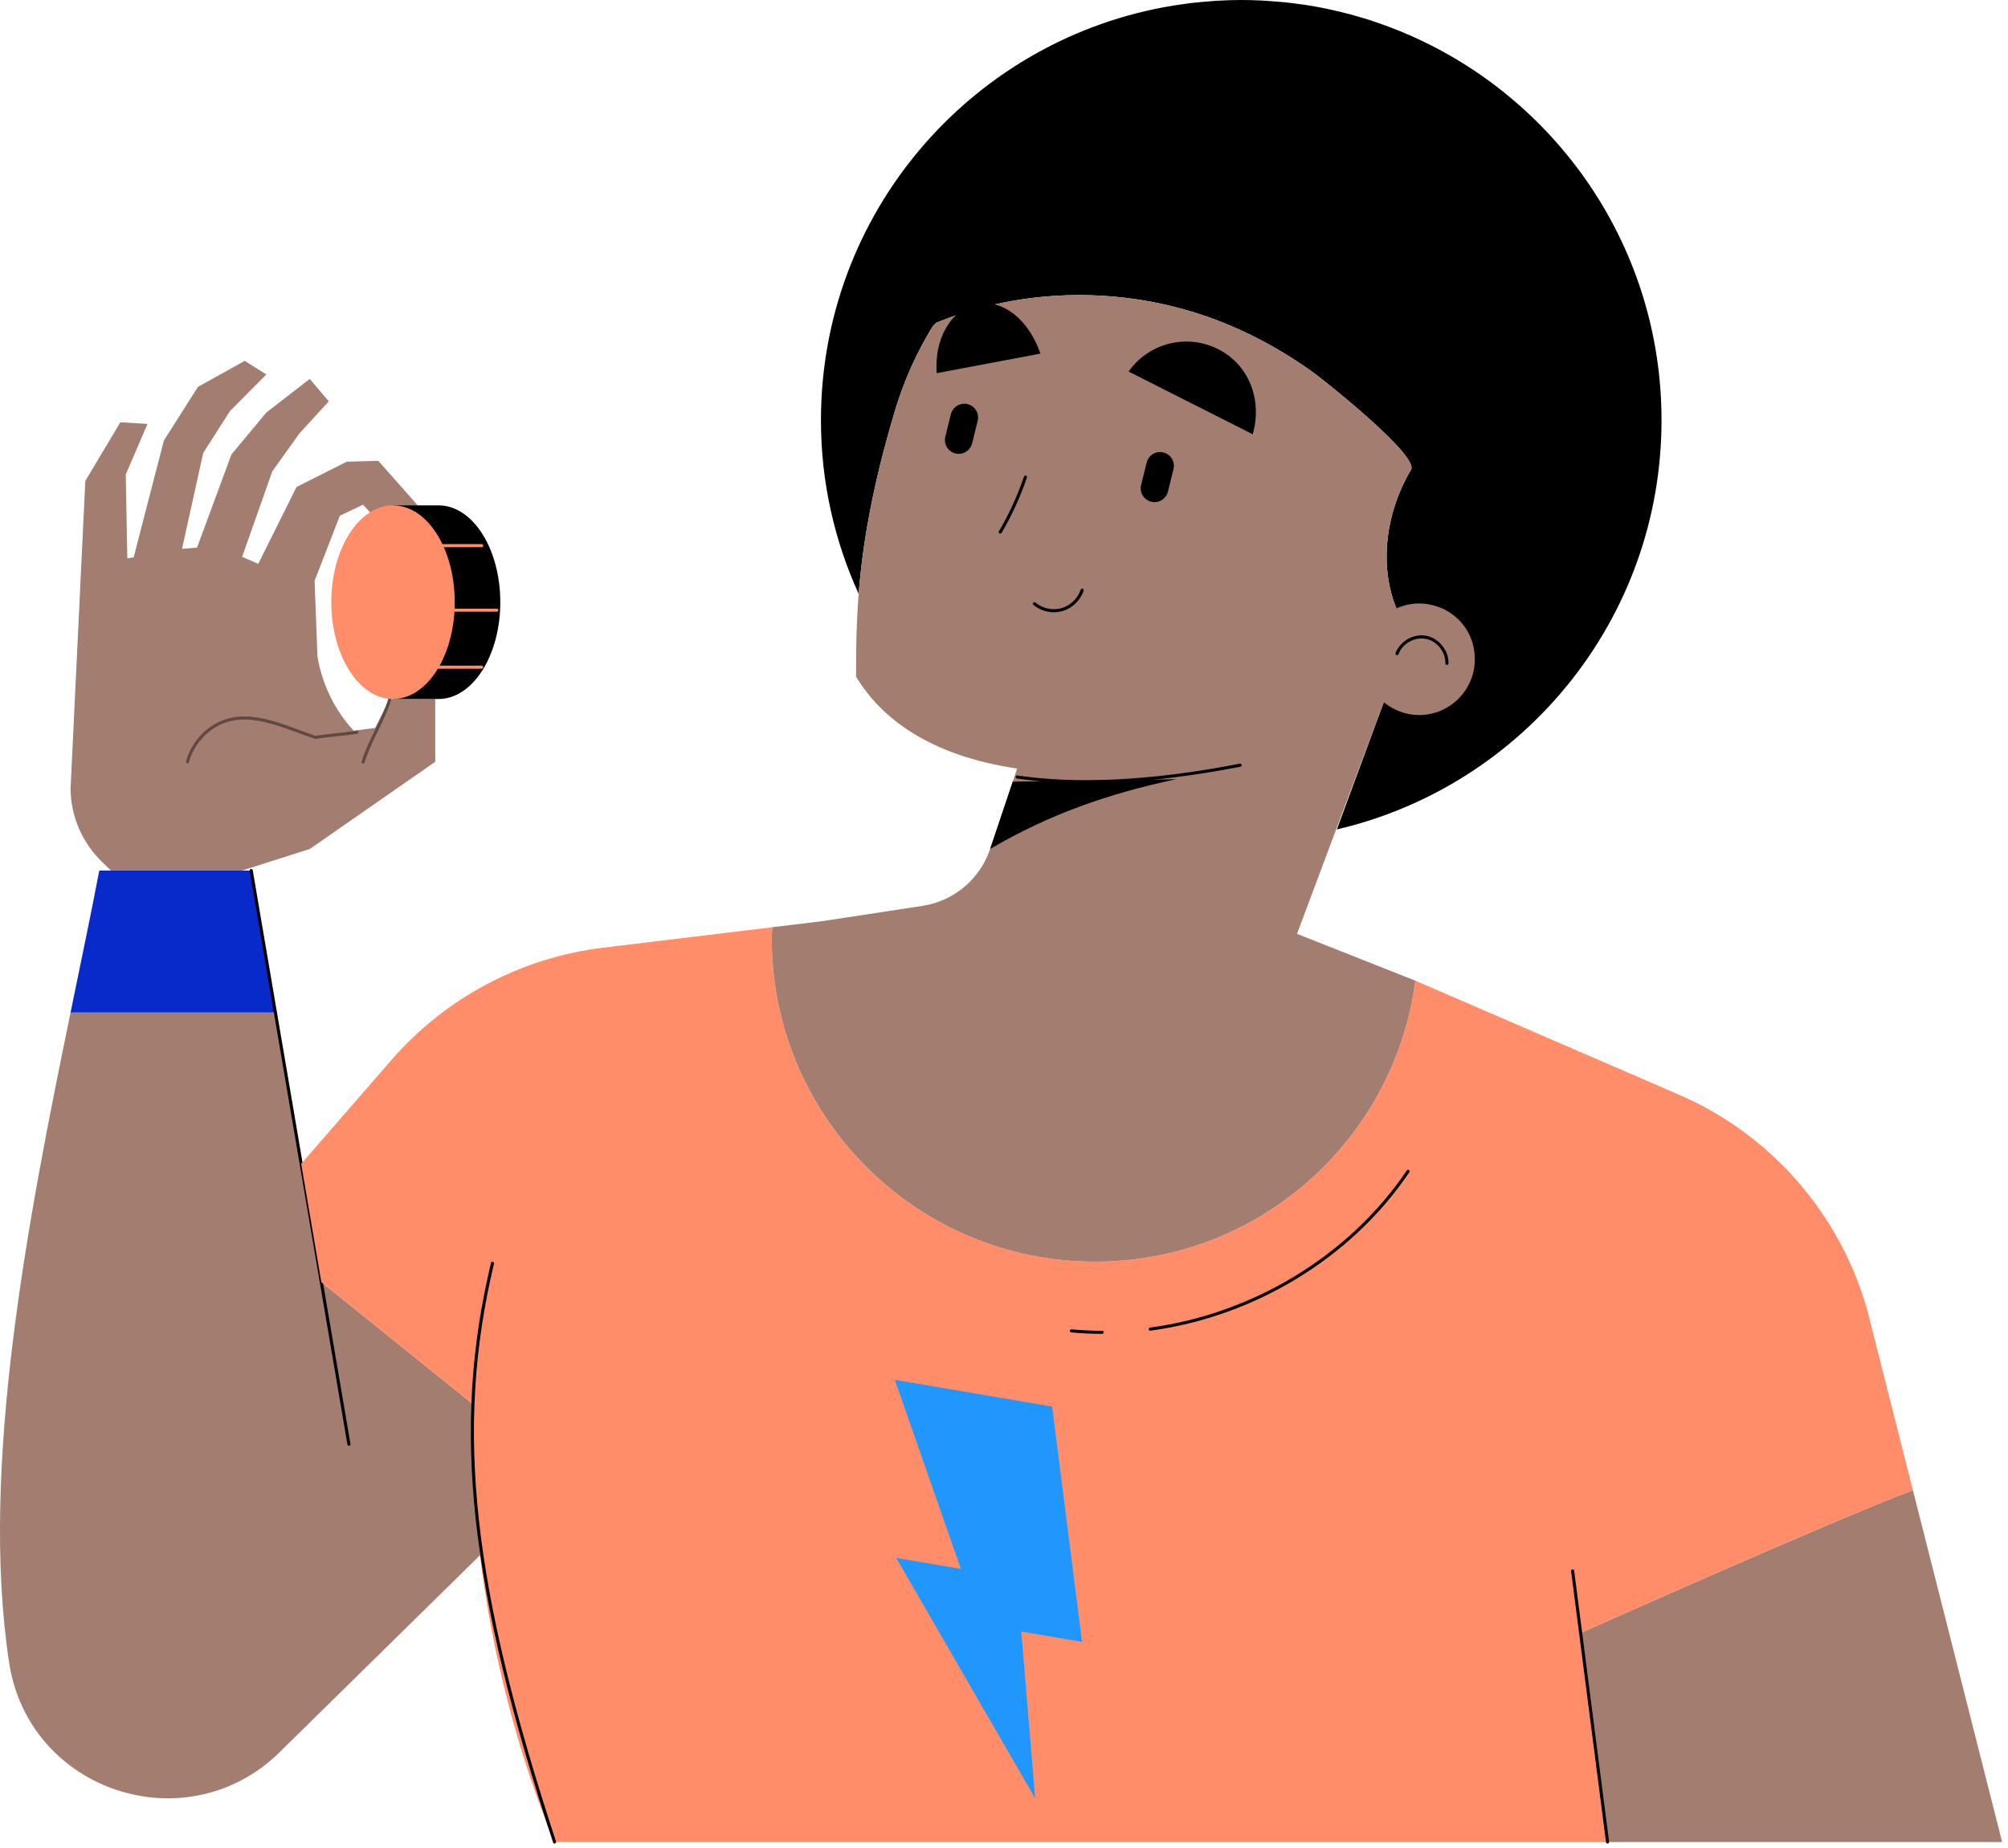 <svg xmlns="http://www.w3.org/2000/svg" width="327" height="301" viewBox="0 0 327 301" fill="none"><path d="M44.851 164.904L49.048 189.548L49.459 191.965L52.327 208.806L77.193 228.824C76.791 237.757 77.317 245.879 78.327 253.136L45.536 285.367C30.394 300.25 4.69 291.778 1.488 270.789C-3.35 239.084 4.572 198.522 11.49 164.904H44.851Z" fill="#A27D70"></path><path d="M16.171 141.775H40.912L44.851 164.904H11.49C13.176 156.709 14.804 148.914 16.171 141.775Z" fill="#082AC8"></path><path d="M40.912 141.775L56.825 235.215" stroke="black" stroke-width="0.5" stroke-miterlimit="10" stroke-linecap="round" stroke-linejoin="round"></path><path d="M39.429 141.775L50.444 138.27L70.878 124.068V113.839H63.487L61.078 118.565L57.582 118.997C54.496 115.63 52.453 111.442 51.7 106.937L51.229 94.599L55.342 83.998L59.118 82.195L60.266 83.438L68.027 82.307L61.609 75.055L56.465 75.196L48.285 79.317L42.058 91.832L39.429 90.687L44.352 76.749L48.747 70.61L53.538 65.363L50.443 61.713L43.368 67.188L37.68 74.033L32.087 89.189L29.64 89.387L33.094 73.773L37.444 66.955L43.368 60.989L39.855 58.77L32.24 63.005L26.687 71.751L21.769 90.768L20.734 90.93L20.479 77.275L24.022 69.037L19.597 68.779L13.894 78.331L11.49 128.463C11.529 132.991 13.413 137.301 16.683 140.432C17.224 140.95 17.704 141.418 18.056 141.775H39.429Z" fill="#A27D70"></path><path d="M30.535 124.068C31.19 121.668 32.794 119.543 34.92 118.253C40.138 115.089 46.179 118.412 51.364 120.082C53.346 119.806 56.149 119.538 58.131 119.262" stroke="#604943" stroke-width="0.5" stroke-miterlimit="10" stroke-linecap="round" stroke-linejoin="round"></path><path d="M59.119 124.121C60.157 120.687 62.449 117.273 63.487 113.839" stroke="#604943" stroke-width="0.5" stroke-miterlimit="10" stroke-linecap="round" stroke-linejoin="round"></path><path fill-rule="evenodd" clip-rule="evenodd" d="M61.367 98.073C61.367 93.978 62.371 90.259 64.004 87.456V82.307H71.42C76.972 82.307 81.473 89.365 81.473 98.073C81.473 106.78 76.972 113.838 71.42 113.838H64.004V108.689C62.371 105.886 61.367 102.168 61.367 98.073Z" fill="black"></path><path d="M64.004 113.839C58.452 113.839 53.951 106.78 53.951 98.073C53.951 89.365 58.452 82.307 64.004 82.307C69.555 82.307 74.056 89.365 74.056 98.073C74.056 106.78 69.555 113.839 64.004 113.839Z" fill="#FF8D69"></path><path d="M69.674 88.866H78.439" stroke="#FF8D69" stroke-width="0.5" stroke-miterlimit="10" stroke-linecap="round" stroke-linejoin="round"></path><path d="M69.674 108.661H78.439" stroke="#FF8D69" stroke-width="0.5" stroke-miterlimit="10" stroke-linecap="round" stroke-linejoin="round"></path><path d="M311.514 242.692L326.045 300H261.698L257.54 265.882C257.54 265.882 299.167 247.31 311.514 242.692Z" fill="#A27D70"></path><path d="M49.047 189.548L63.722 172.656C72.557 162.487 84.853 155.961 98.225 154.344L125.774 151.01C125.753 151.618 125.675 152.211 125.675 152.824C125.675 181.906 149.251 205.482 178.333 205.482C205.073 205.482 227.105 185.533 230.489 159.717L273.359 178.255C288.346 184.734 299.622 197.613 304.067 213.324L311.514 242.692C299.167 247.31 257.54 265.882 257.54 265.882L261.698 300H90.309C90.309 300 75.475 266.98 77.193 228.824L52.327 208.804L49.047 189.548Z" fill="#FF8D69"></path><path fill-rule="evenodd" clip-rule="evenodd" d="M171.338 229.075L145.72 224.722L156.483 255.513L145.953 253.724L168.574 292.877L166.309 265.717L176.208 267.399L171.338 229.075Z" fill="#1F97FC"></path><path d="M90.31 300C76.735 258.736 73.727 232.844 80.201 205.743" stroke="black" stroke-width="0.5" stroke-miterlimit="10" stroke-linecap="round" stroke-linejoin="round"></path><path d="M179.473 216.986C177.805 216.982 176.135 216.905 174.47 216.751" stroke="black" stroke-width="0.5" stroke-miterlimit="10" stroke-linecap="round" stroke-linejoin="round"></path><path d="M229.3 190.77C219.836 204.797 204.038 214.217 187.312 216.466" stroke="black" stroke-width="0.5" stroke-miterlimit="10" stroke-linecap="round" stroke-linejoin="round"></path><path d="M71.42 99.377H80.902" stroke="#FF8D69" stroke-width="0.5" stroke-miterlimit="10" stroke-linecap="round" stroke-linejoin="round"></path><path d="M256.099 255.84L261.786 300" stroke="black" stroke-width="0.5" stroke-miterlimit="10" stroke-linecap="round" stroke-linejoin="round"></path><path d="M189.46 1.19C189.608 1.162 189.757 1.138 189.905 1.111C190.996 0.914 192.095 0.743 193.203 0.599C193.517 0.557 193.831 0.516 194.146 0.479C195.136 0.364 196.133 0.274 197.136 0.201C197.482 0.176 197.826 0.142 198.174 0.122C199.485 0.048 200.803 0 202.133 0C203.202 0 204.264 0.031 205.322 0.08C205.648 0.095 205.971 0.118 206.296 0.138C207.042 0.182 207.785 0.239 208.525 0.307C208.879 0.34 209.233 0.372 209.587 0.411C210.371 0.496 211.15 0.597 211.926 0.708C212.188 0.746 212.453 0.776 212.714 0.817C213.695 0.969 214.668 1.145 215.635 1.338C216.017 1.415 216.394 1.503 216.775 1.586C217.377 1.718 217.977 1.854 218.574 2.002C219.031 2.114 219.487 2.232 219.941 2.354C220.446 2.49 220.948 2.635 221.448 2.782C221.933 2.925 222.42 3.064 222.901 3.217C223.286 3.34 223.665 3.475 224.048 3.605C225.138 3.974 226.217 4.369 227.282 4.79C227.518 4.883 227.755 4.973 227.989 5.069C228.65 5.339 229.303 5.622 229.953 5.912C230.118 5.985 230.282 6.059 230.445 6.134C254.112 16.905 270.576 40.743 270.576 68.442C270.576 100.882 247.998 128.031 217.704 135.083L218.742 132.269L221.575 124.591L225.343 114.374L227.396 99.074C224.465 91.86 225.789 83.188 229.78 76.502C231.126 74.247 215.731 62.013 213.837 60.649C207.458 56.054 200.296 52.459 192.713 50.36C179.442 46.687 165.145 47.398 152.466 52.567L151.927 53.099C149.312 57.323 147.203 61.991 145.707 67.005C141.983 79.493 140.457 88.812 139.834 96.725C135.909 88.101 133.691 78.536 133.691 68.442C133.691 34.975 157.719 7.136 189.46 1.19Z" fill="black"></path><path d="M178.333 205.481C149.251 205.481 125.675 181.905 125.675 152.823C125.675 152.21 125.754 151.617 125.774 151.01L133.844 150.033L150.224 147.533C155.341 146.752 159.593 143.177 161.241 138.269L165.639 125.169C151.593 123.101 143.551 117.1 139.406 110.198C139.406 99.131 139.681 87.211 145.707 67.005C147.203 61.99 149.312 57.322 151.928 53.099L152.467 52.566C165.145 47.398 179.442 46.687 192.713 50.36C200.297 52.459 207.458 56.053 213.838 60.648C215.731 62.011 231.126 74.246 229.78 76.501C225.79 83.186 224.465 91.859 227.396 99.073L227.394 99.083C229.411 98.182 231.79 97.952 234.302 98.866C236.927 99.819 239.036 102.029 239.798 104.715C241.544 110.87 236.968 116.456 231.088 116.456C228.897 116.456 226.914 115.65 225.345 114.358L225.343 114.373L211.218 152.091L230.489 159.716C227.105 185.533 205.073 205.481 178.333 205.481Z" fill="#A27D70"></path><path d="M162.884 86.657C164.348 84.235 165.892 80.939 166.993 77.701" stroke="black" stroke-width="0.5" stroke-miterlimit="10" stroke-linecap="round" stroke-linejoin="round"></path><path d="M165.639 126.545C174.919 127.912 186.818 127.562 201.946 124.621" stroke="black" stroke-width="0.5" stroke-miterlimit="10" stroke-linecap="round" stroke-linejoin="round"></path><path d="M198.37 56.862C203.53 59.47 205.569 65.297 204.002 70.724L183.793 60.512C187.022 55.916 193.209 54.254 198.37 56.862Z" fill="black"></path><path d="M159.194 49.513C163.506 48.699 167.618 52.281 169.429 57.587L152.543 60.774C152.115 55.199 154.881 50.328 159.194 49.513Z" fill="black"></path><path d="M188.012 81.778C189.021 81.778 189.939 81.094 190.193 80.072L191.1 76.414C191.399 75.209 190.664 73.989 189.459 73.69C188.252 73.386 187.035 74.125 186.735 75.331L185.828 78.988C185.529 80.193 186.264 81.414 187.469 81.712C187.651 81.758 187.833 81.778 188.012 81.778Z" fill="black"></path><path d="M156.126 73.912C157.135 73.912 158.053 73.229 158.307 72.204L159.214 68.545C159.512 67.341 158.778 66.121 157.572 65.823C156.365 65.523 155.148 66.259 154.849 67.465L153.943 71.124C153.644 72.329 154.379 73.548 155.584 73.846C155.765 73.892 155.948 73.912 156.126 73.912Z" fill="black"></path><path d="M191.539 126.905C180.635 129.216 170.841 132.608 161.24 138.27L164.923 127.303L191.539 126.905Z" fill="black"></path><path d="M176.229 96.114C175.735 97.624 174.457 98.853 172.929 99.287C171.401 99.721 169.668 99.348 168.454 98.324" stroke="black" stroke-width="0.5" stroke-miterlimit="10" stroke-linecap="round" stroke-linejoin="round"></path><path d="M235.63 108.035C235.688 106.068 234.171 104.172 232.239 103.795C230.306 103.418 228.188 104.607 227.503 106.453" stroke="black" stroke-width="0.5" stroke-miterlimit="10" stroke-linecap="round" stroke-linejoin="round"></path></svg>